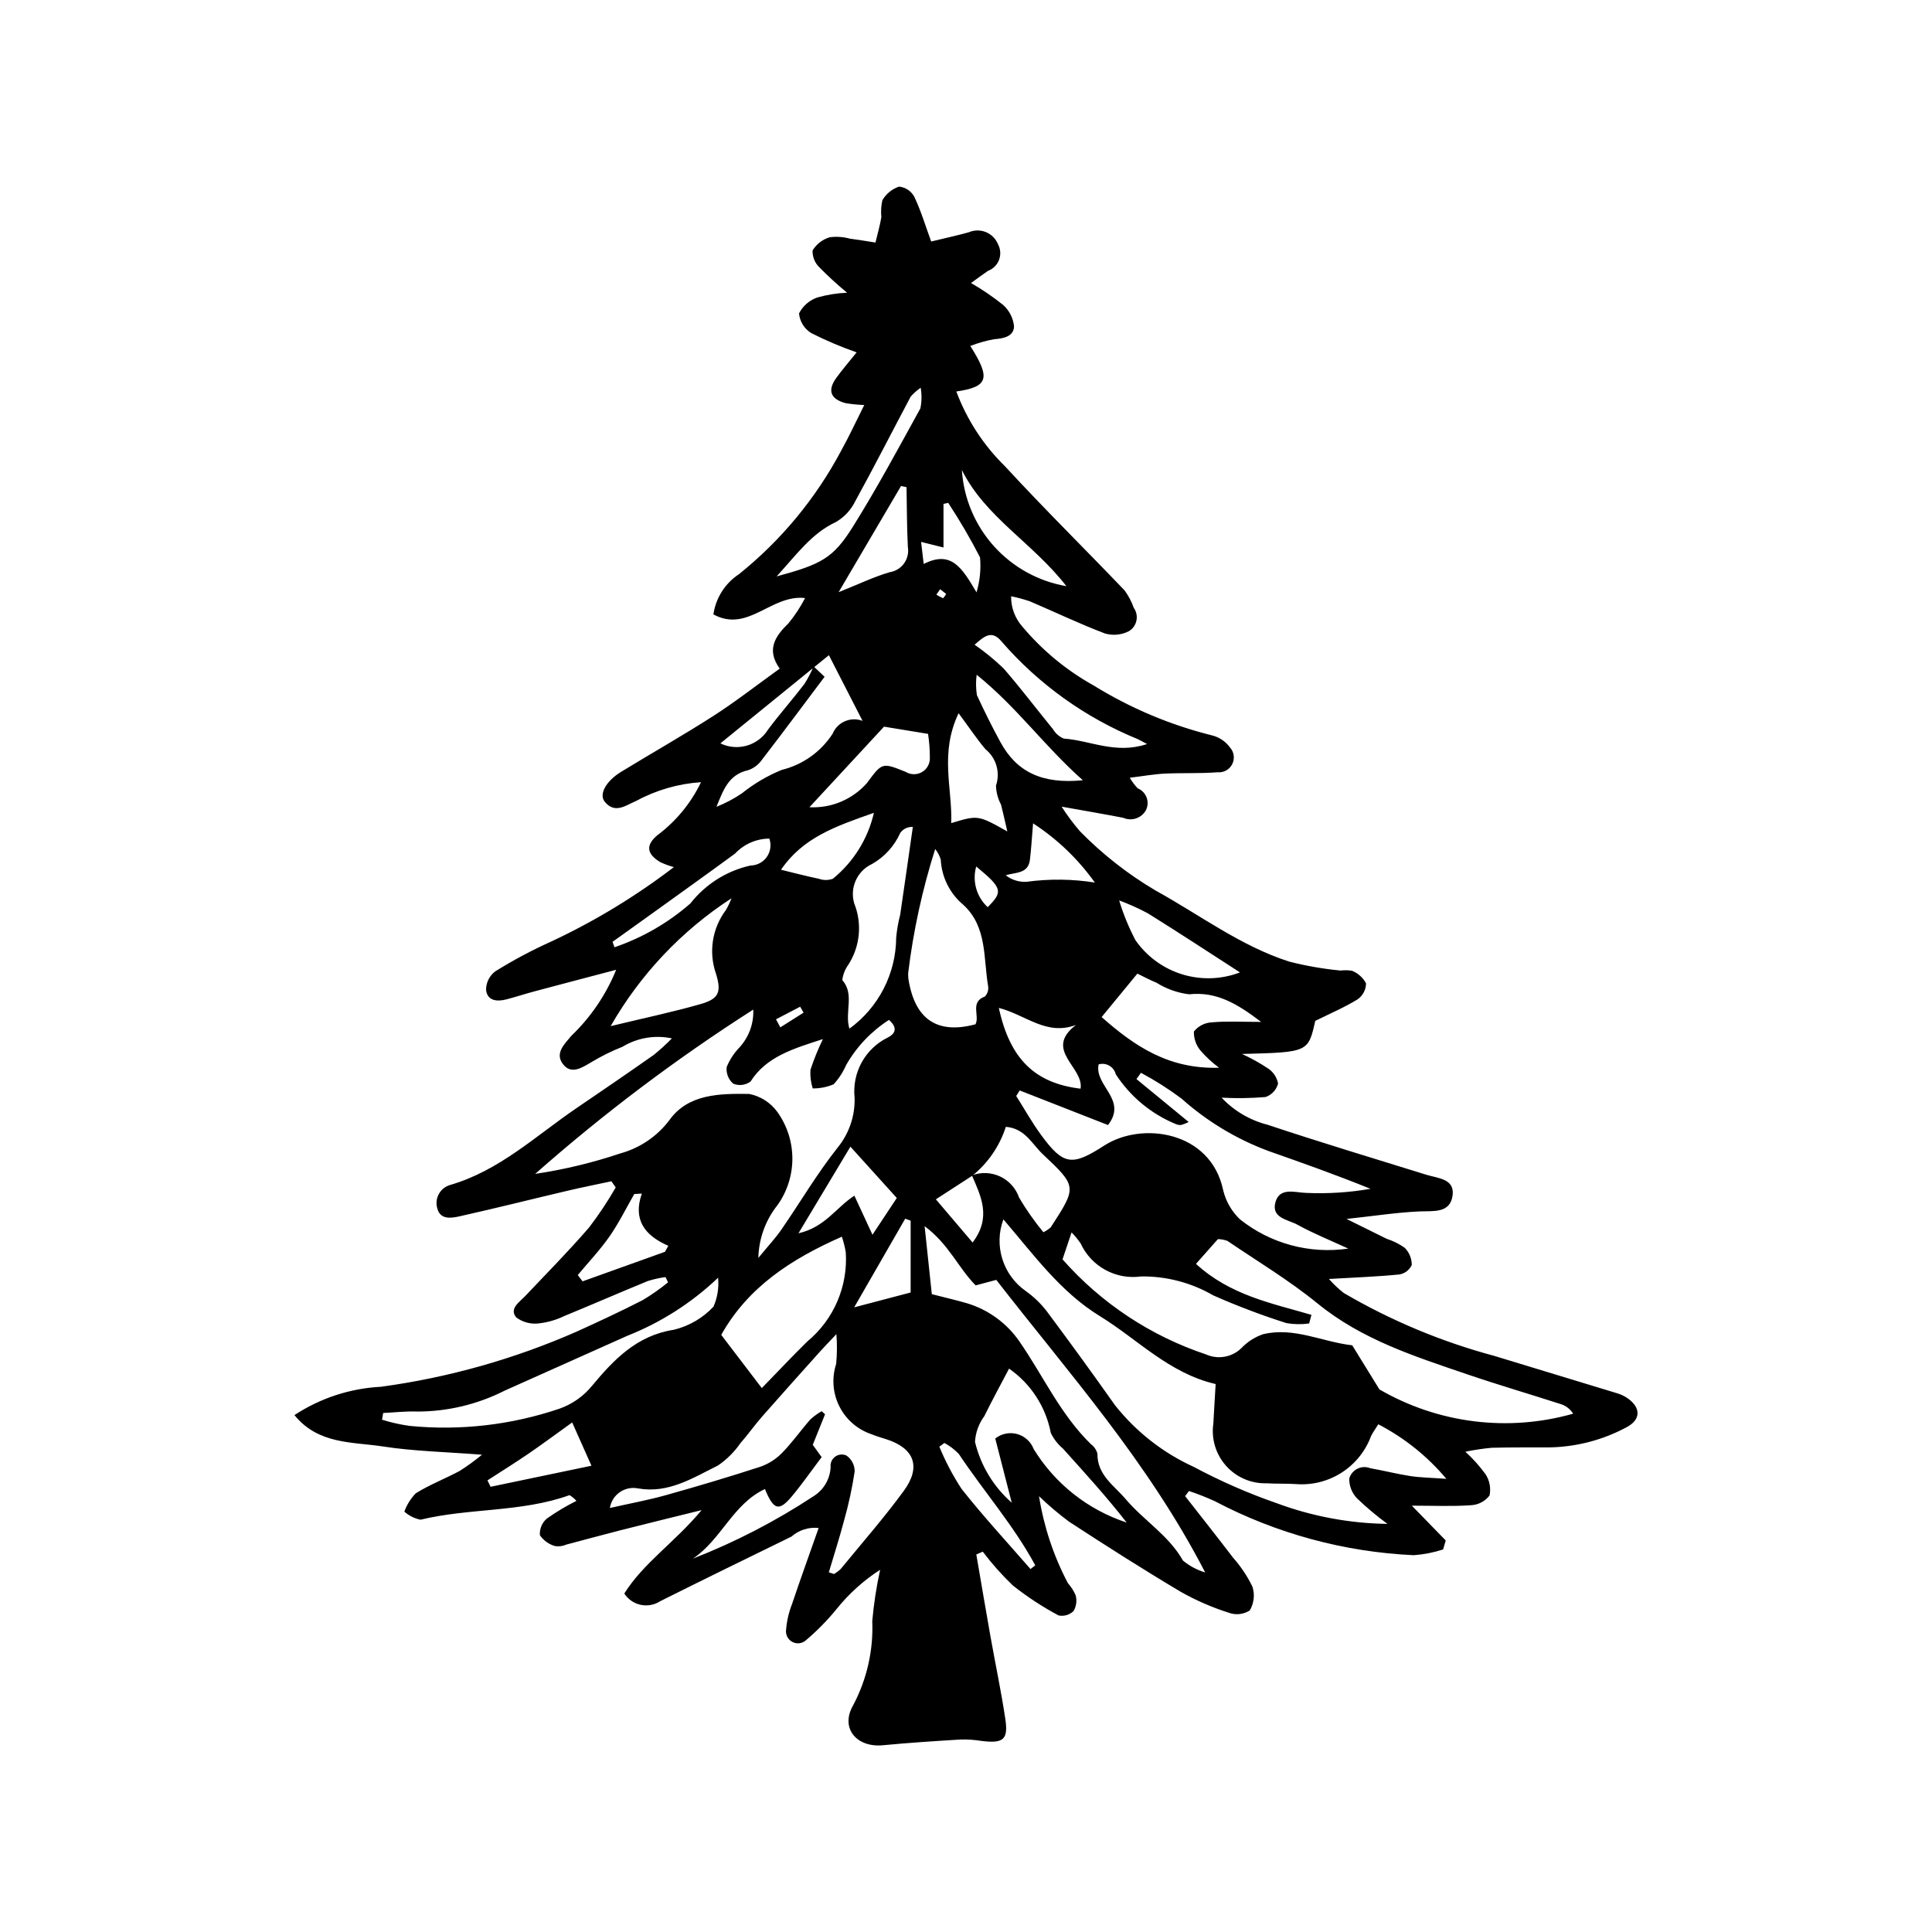 <?xml version="1.0" encoding="UTF-8"?>
<!-- Uploaded to: ICON Repo, www.svgrepo.com, Generator: ICON Repo Mixer Tools -->
<svg fill="#000000" width="800px" height="800px" version="1.1" viewBox="144 144 512 512" xmlns="http://www.w3.org/2000/svg">
 <path d="m526.44 554.62c-2.523 0.82-5.141 1.332-7.785 1.523-18.402-0.84-36.391-5.723-52.691-14.301-2.242-1.027-4.535-1.934-6.875-2.707l-1.02 1.352c4.254 5.445 8.547 10.859 12.738 16.355h0.004c2.039 2.305 3.758 4.879 5.102 7.648 0.672 2.102 0.414 4.394-0.711 6.293-1.629 1.051-3.652 1.285-5.477 0.637-4.438-1.406-8.715-3.262-12.77-5.547-9.984-5.938-19.789-12.184-29.52-18.531l-0.004 0.004c-2.84-2.102-5.539-4.387-8.078-6.84 1.266 8.047 3.848 15.828 7.644 23.035 0.852 0.961 1.551 2.051 2.066 3.227 0.375 1.406 0.18 2.898-0.543 4.16-1.051 1.035-2.551 1.477-3.992 1.176-4.277-2.281-8.34-4.945-12.137-7.957-2.883-2.766-5.539-5.758-7.949-8.941l-1.707 0.746c1.234 7.16 2.434 14.328 3.707 21.484 1.309 7.363 2.867 14.691 3.977 22.082 0.832 5.547-0.535 6.578-6.402 5.832-1.789-0.285-3.598-0.41-5.406-0.363-6.887 0.422-13.773 0.863-20.641 1.523-6.988 0.668-11.375-4.566-7.875-10.598 3.637-6.856 5.387-14.555 5.062-22.305 0.406-4.574 1.102-9.117 2.086-13.602-4.348 2.805-8.219 6.289-11.465 10.316-2.445 3.008-5.16 5.785-8.117 8.293-0.977 0.938-2.438 1.152-3.641 0.535-1.207-0.617-1.887-1.93-1.699-3.269 0.191-2.312 0.715-4.586 1.559-6.75 2.223-6.598 4.586-13.145 7.066-20.195-2.617-0.293-5.234 0.539-7.203 2.281-11.602 5.668-23.207 11.328-34.754 17.105-1.531 1.004-3.402 1.355-5.191 0.977-1.793-0.383-3.359-1.461-4.352-2.996 5.106-8.148 13.398-13.582 20.492-22.105-8.25 2.043-14.949 3.672-21.629 5.371-4.738 1.203-9.453 2.519-14.184 3.75v-0.004c-0.941 0.422-1.977 0.566-2.996 0.426-1.652-0.461-3.086-1.484-4.055-2.898-0.117-1.684 0.574-3.324 1.859-4.418 2.484-1.754 5.102-3.316 7.824-4.676-0.52-0.605-1.141-1.117-1.828-1.52-12.758 4.59-26.488 3.367-39.496 6.512v-0.004c-1.59-0.328-3.066-1.066-4.281-2.141 0.656-1.809 1.688-3.461 3.023-4.852 3.684-2.293 7.805-3.875 11.648-5.934 2.059-1.309 4.031-2.742 5.914-4.293-9.613-0.75-18.02-0.914-26.254-2.188-8.043-1.246-17.109-0.484-23.449-8.309h-0.004c6.832-4.496 14.738-7.086 22.906-7.508 17.922-2.434 35.414-7.367 51.969-14.656 5.875-2.668 11.727-5.391 17.465-8.336h-0.004c2.336-1.398 4.562-2.965 6.672-4.684l-0.664-1.395c-1.598 0.215-3.172 0.566-4.707 1.051-7.402 3.031-14.734 6.238-22.133 9.273v0.004c-2.098 1.012-4.348 1.668-6.66 1.938-2.16 0.285-4.348-0.285-6.09-1.59-1.875-2.348 0.855-4.016 2.426-5.672 5.684-6.008 11.504-11.898 16.906-18.152 2.582-3.379 4.941-6.922 7.055-10.609l-1.141-1.633c-3.902 0.836-7.816 1.613-11.699 2.527-9.543 2.246-19.047 4.641-28.613 6.777-2.172 0.484-5.074 0.922-5.84-2.148v-0.004c-0.371-1.285-0.211-2.664 0.449-3.828 0.656-1.168 1.75-2.019 3.043-2.367 13-3.793 22.629-13.004 33.422-20.348 6.836-4.652 13.664-9.316 20.426-14.07h-0.004c1.703-1.371 3.32-2.844 4.848-4.406-4.481-0.949-9.156-0.16-13.074 2.211-2.879 1.141-5.66 2.519-8.312 4.117-2.566 1.52-5.371 3.363-7.555 0.395-2.074-2.824 0.43-5.168 2.293-7.402 5.148-4.934 9.195-10.898 11.879-17.5-7.871 2.074-14.746 3.871-21.613 5.707-2.492 0.668-4.949 1.477-7.445 2.129-2.496 0.656-5.098 0.434-5.426-2.523v-0.004c0.004-1.914 0.895-3.715 2.418-4.879 4.824-3 9.852-5.676 15.035-8 11.445-5.371 22.281-11.957 32.32-19.637-1.219-0.332-2.41-0.766-3.559-1.297-3.637-2.168-4.019-4.512-0.754-7.199 4.906-3.68 8.855-8.484 11.508-14.012-5.996 0.395-11.84 2.078-17.125 4.941-2.801 1.184-5.633 3.527-8.348 0.297-1.684-2.008 0.285-5.531 4.332-8.004 8.148-4.977 16.465-9.684 24.492-14.84 5.848-3.758 11.344-8.062 17.504-12.488-3.566-4.981-1.297-8.508 2.297-11.98l0.004-0.004c1.703-2.078 3.188-4.328 4.422-6.719-9.02-1.02-15.121 9.32-24.297 4.332 0.633-4.371 3.109-8.262 6.805-10.68 11.129-8.941 20.324-20.051 27.027-32.652 2.086-3.738 3.879-7.644 6.144-12.152l0.004-0.004c-1.645-0.055-3.285-0.219-4.91-0.488-4.047-1.059-4.914-3.367-2.496-6.707 1.598-2.207 3.391-4.269 5.383-6.758h-0.004c-4.094-1.43-8.094-3.125-11.969-5.082-1.867-1.117-3.09-3.062-3.293-5.231 1.008-1.996 2.758-3.519 4.875-4.238 2.559-0.723 5.199-1.145 7.859-1.258-2.555-2.106-5-4.344-7.324-6.707-1.215-1.168-1.875-2.801-1.82-4.484 1.023-1.684 2.633-2.93 4.519-3.5 1.785-0.238 3.602-0.117 5.34 0.359 2.016 0.254 4.019 0.605 6.809 1.035 0.582-2.441 1.203-4.566 1.559-6.731v-0.004c-0.148-1.5-0.059-3.012 0.273-4.484 0.988-1.691 2.551-2.969 4.402-3.602 1.699 0.164 3.207 1.152 4.031 2.644 1.762 3.672 2.934 7.625 4.5 11.902 3.543-0.859 6.781-1.559 9.965-2.445 1.445-0.621 3.082-0.637 4.539-0.043 1.457 0.598 2.609 1.754 3.207 3.211 0.684 1.277 0.785 2.785 0.273 4.141-0.512 1.352-1.582 2.418-2.938 2.922-1.273 0.859-2.496 1.785-4.488 3.215h-0.004c2.965 1.707 5.789 3.637 8.461 5.769 1.66 1.461 2.711 3.492 2.941 5.691-0.055 2.641-2.625 3.246-5.215 3.43-2.18 0.379-4.312 0.984-6.371 1.801 5.492 8.621 4.742 10.82-3.711 12.059l0.004-0.004c2.797 7.481 7.207 14.254 12.914 19.836 10.297 11.184 21.145 21.867 31.656 32.855h0.004c1.047 1.43 1.879 3.004 2.465 4.672 0.688 0.977 0.938 2.191 0.691 3.356-0.242 1.168-0.961 2.18-1.98 2.797-1.953 1.004-4.215 1.227-6.328 0.629-6.75-2.559-13.277-5.695-19.922-8.531-1.629-0.555-3.293-1.004-4.977-1.348-0.051 2.934 0.996 5.777 2.93 7.984 5.312 6.348 11.746 11.668 18.984 15.688 9.676 5.981 20.223 10.43 31.262 13.184 1.938 0.465 3.648 1.602 4.824 3.215 1.094 1.211 1.328 2.965 0.594 4.422-0.73 1.457-2.285 2.312-3.906 2.152-4.633 0.363-9.309 0.133-13.957 0.355-2.781 0.133-5.543 0.637-9.293 1.094 0.594 1.004 1.293 1.941 2.09 2.797 1.094 0.441 1.953 1.32 2.371 2.422 0.414 1.105 0.352 2.332-0.18 3.387-1.18 2.125-3.793 2.996-6.016 2.008-4.758-0.926-9.539-1.734-16.332-2.953l0.004-0.004c1.469 2.293 3.094 4.477 4.871 6.535 5.961 6.09 12.699 11.367 20.039 15.699 11.738 6.465 22.539 14.723 35.473 18.855l-0.004-0.004c4.453 1.133 8.984 1.918 13.555 2.352 1.016-0.125 2.039-0.105 3.047 0.062 1.582 0.645 2.891 1.824 3.699 3.328-0.016 1.691-0.848 3.273-2.238 4.242-3.484 2.148-7.297 3.762-11.219 5.707-1.867 8.316-1.867 8.316-19.41 8.766h-0.004c2.398 1.102 4.703 2.383 6.902 3.84 1.391 0.918 2.348 2.363 2.656 4.004-0.438 1.676-1.688 3.016-3.328 3.57-3.871 0.32-7.762 0.379-11.641 0.172 3.297 3.5 7.523 5.992 12.188 7.176 13.938 4.648 28.012 8.883 42.047 13.242 3.129 0.973 7.644 1.043 6.969 5.594-0.691 4.652-4.996 3.977-8.715 4.133-5.879 0.25-11.727 1.168-19.371 1.996 4.434 2.195 7.519 3.738 10.617 5.254h-0.004c1.719 0.551 3.34 1.359 4.816 2.398 1.188 1.211 1.855 2.844 1.855 4.543-0.613 1.332-1.844 2.277-3.293 2.516-5.887 0.586-11.812 0.797-18.664 1.195 1.191 1.352 2.504 2.594 3.918 3.707 12.5 7.32 25.926 12.93 39.914 16.68 10.84 3.328 21.703 6.578 32.547 9.902 0.988 0.297 1.926 0.742 2.777 1.324 3.613 2.535 3.523 5.762-0.41 7.75v0.004c-6.18 3.297-13.051 5.098-20.055 5.262-5.172 0.039-10.348-0.035-15.52 0.105v-0.004c-2.356 0.223-4.695 0.574-7.012 1.051 1.984 1.805 3.777 3.805 5.352 5.973 1.082 1.664 1.461 3.688 1.055 5.629-1.184 1.543-2.992 2.488-4.938 2.578-4.863 0.344-9.766 0.117-15.656 0.117 3.305 3.391 6.144 6.309 8.984 9.223zm-92.121-176.71c2.086 1.559 4.172 3.121 6.262 4.68l-0.004-0.004c1.105 3.652 2.555 7.188 4.324 10.562 3 4.32 7.356 7.508 12.379 9.059 5.023 1.547 10.418 1.371 15.328-0.508-8.102-5.219-16.188-10.543-24.402-15.652-2.465-1.32-5.023-2.469-7.648-3.434l-6.332-4.613c-4.434-6.262-10.016-11.625-16.449-15.805-0.355 4.176-0.504 6.93-0.84 9.664-0.457 3.688-3.656 3.285-6.418 4.086 1.559 1.227 3.512 1.844 5.492 1.742 6.078-0.828 12.25-0.754 18.309 0.223zm-32.754 77.574c2.438-0.914 5.144-0.801 7.5 0.309 2.356 1.113 4.16 3.133 5.008 5.594 1.906 3.219 4.059 6.281 6.434 9.168 0.703-0.34 1.355-0.773 1.941-1.293 6.965-10.719 7.031-10.797-2.113-19.398-2.84-2.672-4.695-6.84-9.781-7.242v0.004c-1.633 5.086-4.715 9.586-8.867 12.941-3.109 2.016-6.219 4.031-9.672 6.266 3.375 3.969 6.441 7.574 9.727 11.441 5.07-6.644 2.231-12.211-0.176-17.789zm89.98 36.969-0.605 2.281h-0.004c-1.992 0.277-4.012 0.246-5.992-0.09-6.609-2.098-13.094-4.555-19.434-7.363-5.805-3.363-12.41-5.098-19.121-5.012-3.246 0.457-6.551-0.141-9.43-1.711-2.883-1.566-5.18-4.019-6.559-6.992-0.715-1.062-1.523-2.051-2.422-2.965l-2.398 7.144c10.23 11.609 23.355 20.305 38.039 25.195 3.172 1.414 6.891 0.746 9.371-1.684 1.594-1.676 3.57-2.941 5.758-3.68 8.16-1.973 15.707 2.059 23.602 2.941 2.398 3.891 4.797 7.777 7.195 11.664 0.266 0.43 0.609 0.812 0.008 0.02 15.535 9.023 34.066 11.348 51.352 6.441-0.719-1.152-1.812-2.027-3.094-2.477-8.312-2.684-16.703-5.133-24.973-7.953-13.914-4.746-27.906-9.18-39.664-18.773-7.484-6.109-15.863-11.129-23.879-16.578l0.004-0.004c-0.812-0.301-1.672-0.465-2.539-0.48-1.922 2.172-3.867 4.367-5.812 6.562 9.098 8.344 20.082 10.43 30.594 13.512zm17.715 29c-0.891 1.438-1.492 2.238-1.918 3.125-1.488 4.016-4.254 7.434-7.867 9.73-3.617 2.293-7.887 3.344-12.152 2.981-2.566-0.156-5.152-0.039-7.719-0.203l-0.004 0.004c-4.078 0.098-7.996-1.605-10.703-4.656-2.707-3.055-3.934-7.144-3.348-11.184 0.172-3.312 0.387-6.621 0.613-10.461-12.371-2.863-20.664-11.855-30.707-18.016-10.406-6.383-17.43-16.156-25.551-25.637l0.004 0.004c-1.254 3.379-1.352 7.086-0.273 10.527 1.078 3.441 3.269 6.43 6.231 8.492 2.055 1.465 3.883 3.219 5.438 5.207 6.164 8.25 12.215 16.582 18.156 24.996 5.574 7.051 12.75 12.672 20.93 16.395 7.059 3.773 14.406 6.988 21.965 9.613 9.395 3.488 19.316 5.34 29.336 5.477-2.836-2.07-5.527-4.332-8.062-6.762-1.348-1.406-2.09-3.285-2.066-5.231 0.316-1.148 1.105-2.102 2.172-2.629 1.062-0.527 2.305-0.574 3.406-0.133 3.547 0.625 7.051 1.531 10.605 2.078 2.625 0.402 5.305 0.43 9.555 0.738-5-5.961-11.129-10.875-18.039-14.457zm-147.18-102.08c-7.906 2.555-14.984 4.641-19.18 11.246-1.324 0.973-3.059 1.191-4.582 0.57-1.277-1.09-1.93-2.742-1.742-4.41 0.773-1.898 1.895-3.633 3.309-5.113 2.555-2.734 3.902-6.379 3.738-10.117-20.359 13-39.684 27.559-57.797 43.543 7.672-1.145 15.227-2.961 22.578-5.43 5.188-1.422 9.758-4.527 12.996-8.82 5.012-7.019 13.445-7.035 21.109-6.941h0.004c3.031 0.586 5.727 2.312 7.527 4.82 2.559 3.586 3.938 7.879 3.949 12.281 0.008 4.406-1.352 8.703-3.891 12.301-3.207 3.992-5.008 8.93-5.125 14.051 2.633-3.211 4.543-5.234 6.106-7.5 4.973-7.211 9.434-14.809 14.852-21.66 3.07-3.727 4.684-8.441 4.551-13.27-0.352-3.242 0.301-6.516 1.871-9.371 1.574-2.859 3.988-5.16 6.918-6.598 1.668-0.828 2.957-2.348 0.312-4.672v0.004c-4.684 3.012-8.574 7.106-11.336 11.941-0.82 1.875-1.938 3.602-3.312 5.117-1.758 0.742-3.648 1.117-5.559 1.098-0.5-1.586-0.703-3.254-0.602-4.914 0.918-2.789 2.023-5.516 3.305-8.156zm1.562 141.31 1.375 0.445c0.652-0.379 1.258-0.832 1.801-1.355 5.609-6.844 11.453-13.52 16.676-20.645 4.738-6.461 2.781-11.395-4.754-13.758-1.234-0.387-2.484-0.75-3.676-1.246-3.731-1.223-6.824-3.875-8.598-7.375-1.777-3.5-2.09-7.562-0.875-11.297 0.25-2.621 0.27-5.262 0.062-7.887-2.219 2.352-3.269 3.418-4.266 4.531-5.148 5.754-10.316 11.492-15.406 17.293-2.004 2.285-3.754 4.797-5.766 7.074-1.605 2.324-3.625 4.328-5.961 5.922-6.644 3.277-13.129 7.5-21.211 6.055-1.676-0.328-3.414 0.043-4.816 1.02-1.398 0.98-2.34 2.488-2.609 4.176 5.394-1.219 10.156-2.09 14.797-3.387 8.398-2.352 16.766-4.84 25.059-7.535h0.004c2.184-0.766 4.16-2.023 5.773-3.676 2.707-2.75 4.941-5.957 7.5-8.867 0.914-0.84 1.922-1.57 3-2.184l0.895 0.812-3.258 8.102c0.969 1.336 1.781 2.449 2.359 3.246-2.902 3.848-5.254 7.254-7.906 10.41-3.41 4.059-4.805 3.66-7.133-1.941-8.5 3.965-11.59 13.469-19.094 18.441h0.004c11.227-4.383 21.961-9.938 32.023-16.57 2.664-1.676 4.34-4.551 4.481-7.695-0.129-1.07 0.332-2.121 1.199-2.758 0.871-0.633 2.016-0.75 2.992-0.301 1.379 0.961 2.199 2.539 2.184 4.219-0.652 4.336-1.578 8.629-2.769 12.852-1.227 4.664-2.711 9.258-4.082 13.879zm50.59-127.7-0.926 1.461c2.18 3.445 4.172 7.023 6.574 10.305 5.992 8.188 8.262 8.305 16.781 2.82 9.941-6.402 28.188-3.883 31.496 11.855 0.707 2.949 2.258 5.633 4.457 7.719 8.082 6.441 18.469 9.246 28.691 7.746-4.672-2.156-9.223-3.981-13.484-6.332-2.449-1.352-6.996-1.734-5.816-5.969 1.121-4.016 5.141-2.559 8.062-2.461 5.727 0.266 11.469-0.098 17.121-1.078-9.035-3.676-18-6.84-26.969-10h-0.004c-8.504-3.152-16.344-7.871-23.105-13.914-3.406-2.543-7-4.824-10.742-6.832l-1.191 1.664c4.547 3.738 9.09 7.473 13.836 11.371h-0.004c-0.629 0.336-1.293 0.598-1.98 0.789-0.516 0.047-1.035-0.043-1.5-0.266-6.492-2.691-12.012-7.281-15.84-13.172-0.238-0.961-0.855-1.785-1.711-2.277-0.859-0.496-1.879-0.617-2.832-0.34-1.188 5.691 7.754 9.301 2.484 16.074zm49.152 127.73c-15.168-29.375-36.16-52.805-55.359-77.531l-5.469 1.461c-4.699-4.773-7.031-10.84-13.523-15.699 0.77 7.266 1.352 12.773 1.906 18.02 3.856 0.992 6.617 1.625 9.328 2.414h0.004c5.648 1.703 10.551 5.277 13.895 10.137 6.293 9.082 10.863 19.352 18.953 27.215h0.004c0.836 0.621 1.438 1.504 1.707 2.508-0.059 5.684 4.406 8.414 7.504 12.066 4.793 5.652 11.398 9.586 15.168 16.27v-0.004c1.73 1.434 3.731 2.504 5.883 3.144zm-117.5-48.855c4.609-4.734 8.246-8.609 12.035-12.332 7.019-5.793 10.824-14.613 10.215-23.695-0.242-1.391-0.586-2.758-1.031-4.094-13.449 5.922-24.887 13.375-31.969 26.02 3.207 4.211 6.426 8.43 10.75 14.102zm45.949-142.86c-3.41 10.734-5.812 21.766-7.168 32.949 0.035 0.516 0 1.039 0.082 1.543 1.703 10.68 7.625 14.668 17.766 11.961 1.191-2.269-1.543-5.883 2.477-7.352 0.703-0.719 1.031-1.727 0.879-2.719-1.285-7.449-0.219-15.703-6.523-21.539v-0.004c-3.606-2.984-5.797-7.348-6.035-12.027-0.305-1.023-0.809-1.977-1.477-2.812zm-146.29 149.46-0.305 1.777c2.414 0.758 4.887 1.312 7.398 1.652 13.395 1.305 26.914-0.258 39.66-4.582 3.352-1.188 6.312-3.266 8.566-6.016 5.762-6.918 11.863-13.391 21.758-14.895 4.008-0.98 7.641-3.106 10.461-6.121 1.055-2.406 1.473-5.047 1.215-7.66-6.973 6.644-15.16 11.879-24.121 15.414-10.82 4.856-21.648 9.699-32.48 14.527h0.004c-7.152 3.621-15.055 5.512-23.07 5.523-3.019-0.121-6.059 0.238-9.086 0.379zm114.06-197.86 2.922 2.754c-5.527 7.356-11.016 14.746-16.633 22.035-0.895 1.273-2.168 2.231-3.644 2.727-5.289 1.18-6.641 5.496-8.383 9.699 2.363-0.941 4.617-2.133 6.723-3.551 3.211-2.578 6.773-4.676 10.586-6.231 5.543-1.359 10.359-4.777 13.465-9.562 1.281-3.109 4.805-4.629 7.945-3.43l-8.918-17.406-28.754 23.367c4.512 2.188 9.949 0.625 12.609-3.625 3.078-4.141 6.519-8.008 9.652-12.113h-0.004c0.949-1.48 1.762-3.039 2.434-4.664zm76.336 92.934c8.758 7.738 17.801 13.855 31.125 13.426v-0.004c-1.754-1.293-3.367-2.773-4.809-4.41-1.25-1.43-1.914-3.277-1.863-5.176 1.176-1.48 2.945-2.375 4.836-2.441 3.906-0.355 7.867-0.113 12.98-0.113-6.523-4.969-11.906-8.07-19.09-7.316-3.059-0.375-6-1.418-8.613-3.055-1.84-0.754-3.598-1.703-5.09-2.422-3.238 3.934-6.156 7.481-9.477 11.512zm-28.188 111.69c1.633-1.297 3.789-1.738 5.801-1.188 2.012 0.551 3.641 2.031 4.383 3.981 5.648 9.207 14.379 16.109 24.641 19.477-5.324-6.836-11.125-13.199-16.887-19.602-1.352-1.137-2.449-2.551-3.215-4.144-1.316-6.906-5.285-13.027-11.059-17.047-2.176 4.152-4.469 8.328-6.562 12.598-1.469 1.98-2.328 4.348-2.469 6.809 1.496 6.254 4.902 11.891 9.738 16.125-1.715-6.676-2.973-11.566-4.371-17.008zm-38.656-108.61c7.734-5.609 12.336-14.566 12.402-24.121 0.184-2.047 0.539-4.074 1.059-6.059 1.145-7.758 2.242-15.523 3.356-23.285h0.004c-1.309-0.086-2.566 0.508-3.332 1.566-1.547 3.488-4.172 6.383-7.492 8.258-3.938 1.824-5.945 6.262-4.719 10.426 2.141 5.34 1.57 11.387-1.531 16.23-0.883 1.207-1.441 2.617-1.625 4.098 3.324 3.816 0.562 8.398 1.879 12.887zm-63.262-0.676c8.867-2.141 16.402-3.723 23.789-5.832 4.852-1.387 5.641-3.125 4.125-8.047h-0.004c-1.996-5.707-1.016-12.035 2.613-16.871 0.59-0.996 1.09-2.043 1.492-3.129-13.215 8.586-24.191 20.199-32.016 33.879zm96.445-101.08c2.719 1.883 5.285 3.984 7.672 6.273 4.547 5.227 8.73 10.77 13.121 16.137v0.004c0.656 1.113 1.656 1.98 2.856 2.465 6.996 0.48 13.727 4.227 22.051 1.445-1.141-0.605-1.781-0.996-2.465-1.305-13.891-5.676-26.254-14.539-36.09-25.871-2.684-3.273-4.773-1.191-7.144 0.852zm8.668 49.48c-0.664-2.863-1.117-4.992-1.66-7.102h-0.004c-0.832-1.555-1.289-3.285-1.336-5.055 1.184-3.465 0.078-7.301-2.766-9.609-2.223-2.602-4.121-5.477-7.144-9.562-5.086 10.711-1.617 19.867-1.953 29.125 7.109-2.148 7.109-2.148 14.859 2.203zm-52.438-6.414c5.801 0.309 11.426-2.059 15.254-6.426 4.023-5.445 4.008-5.457 10.246-2.945v-0.004c1.324 0.82 2.996 0.84 4.34 0.051 1.344-0.789 2.141-2.258 2.07-3.816 0-2.106-0.156-4.211-0.473-6.297l-11.672-1.914zm-8.688-61.172c11.801-3.188 14.973-4.816 20.152-13.082 6.398-10.215 12.109-20.863 17.934-31.43 0.371-1.805 0.402-3.664 0.086-5.481-0.973 0.672-1.863 1.461-2.648 2.348-4.902 9.227-9.641 18.539-14.676 27.691-1.117 2.305-2.891 4.227-5.102 5.527-6.367 2.949-10.211 8.348-15.746 14.426zm81.145 54.027c-10.324-9.172-17.336-19.242-28.141-27.965-0.234 1.797-0.215 3.617 0.066 5.402 1.938 4.215 4.012 8.379 6.231 12.457 4.293 7.883 11.012 11.176 21.844 10.105zm-55.75 120.44 6.445-9.738-12.289-13.598c-4.695 7.828-8.844 14.742-13.77 22.953 7.074-1.625 9.82-6.695 14.82-9.973 1.484 3.203 2.731 5.891 4.793 10.355zm33.488-60.109c2.938 13.574 9.605 19.969 21.66 21.402 0.93-5.699-9.934-10.219-1.219-16.887-7.852 2.953-13.266-2.664-20.441-4.516zm-42.457-110.18c5.543-2.211 9.426-4.098 13.512-5.285 1.535-0.23 2.91-1.07 3.82-2.328 0.91-1.262 1.273-2.832 1.012-4.363-0.262-5.273-0.25-10.562-0.352-15.848l-1.457-0.301c-5.273 8.965-10.543 17.93-16.535 28.125zm9.348 58.48c-10.227 3.59-18.809 6.562-24.617 15.086 3.594 0.871 6.812 1.727 10.074 2.398v0.004c1.191 0.426 2.492 0.418 3.676-0.023 5.465-4.449 9.289-10.594 10.867-17.465zm23.312-90.855c0.48 7.5 3.477 14.617 8.504 20.203 5.027 5.586 11.789 9.316 19.195 10.586-8.875-11.469-21.48-18.254-27.699-30.789zm-84.812 191.76-2.004 0.117c-2.168 3.769-4.094 7.707-6.574 11.258-2.516 3.602-5.574 6.824-8.395 10.211l1.262 1.672 21.848-7.832 0.879-1.594c-6.332-2.738-9.418-7-7.016-13.832zm-13.352 72.121c-2.039-4.578-3.527-7.918-5.109-11.473-4.406 3.16-7.953 5.805-11.602 8.297-3.562 2.43-7.227 4.711-10.848 7.055l0.832 1.699zm5.594-138.84 0.504 1.441c7.398-2.523 14.234-6.469 20.125-11.613 3.984-5.09 9.609-8.641 15.918-10.051 1.73-0.016 3.344-0.863 4.336-2.277 0.992-1.418 1.238-3.227 0.664-4.856-3.441 0.023-6.723 1.457-9.078 3.965-7.449 5.465-14.973 10.832-22.473 16.23-3.324 2.398-6.656 4.785-9.996 7.16zm64.031 96.867c5.574-1.469 10.121-2.664 14.961-3.938l0.004-19.035-1.445-0.516c-4.316 7.496-8.629 14.992-13.52 23.488zm23.906 35.941-1.332 0.988c1.602 3.906 3.574 7.648 5.887 11.184 5.781 7.324 12.141 14.188 18.266 21.238l1.262-0.98c-5.672-10.52-13.621-19.566-20.23-29.477l0.004-0.004c-1.117-1.184-2.422-2.18-3.856-2.949zm-5.481-232.94c7.356-3.773 10.211 1.137 13.996 7.519 0.898-3.004 1.215-6.152 0.93-9.273-2.551-4.961-5.367-9.785-8.434-14.445l-1.246 0.27v11.559l-5.941-1.484zm16.957 90.945c4.137-4.137 3.875-5.062-3.039-10.781h-0.004c-1.098 3.879 0.078 8.047 3.043 10.781zm-56.098 29.719 1.148 2.137c2.051-1.301 4.102-2.598 6.156-3.898l-0.902-1.578zm45.09-112.74-1.602-1.23-0.992 1.441c0.566 0.363 1.164 0.676 1.789 0.938 0.316-0.344 0.586-0.73 0.801-1.148z"/>
</svg>